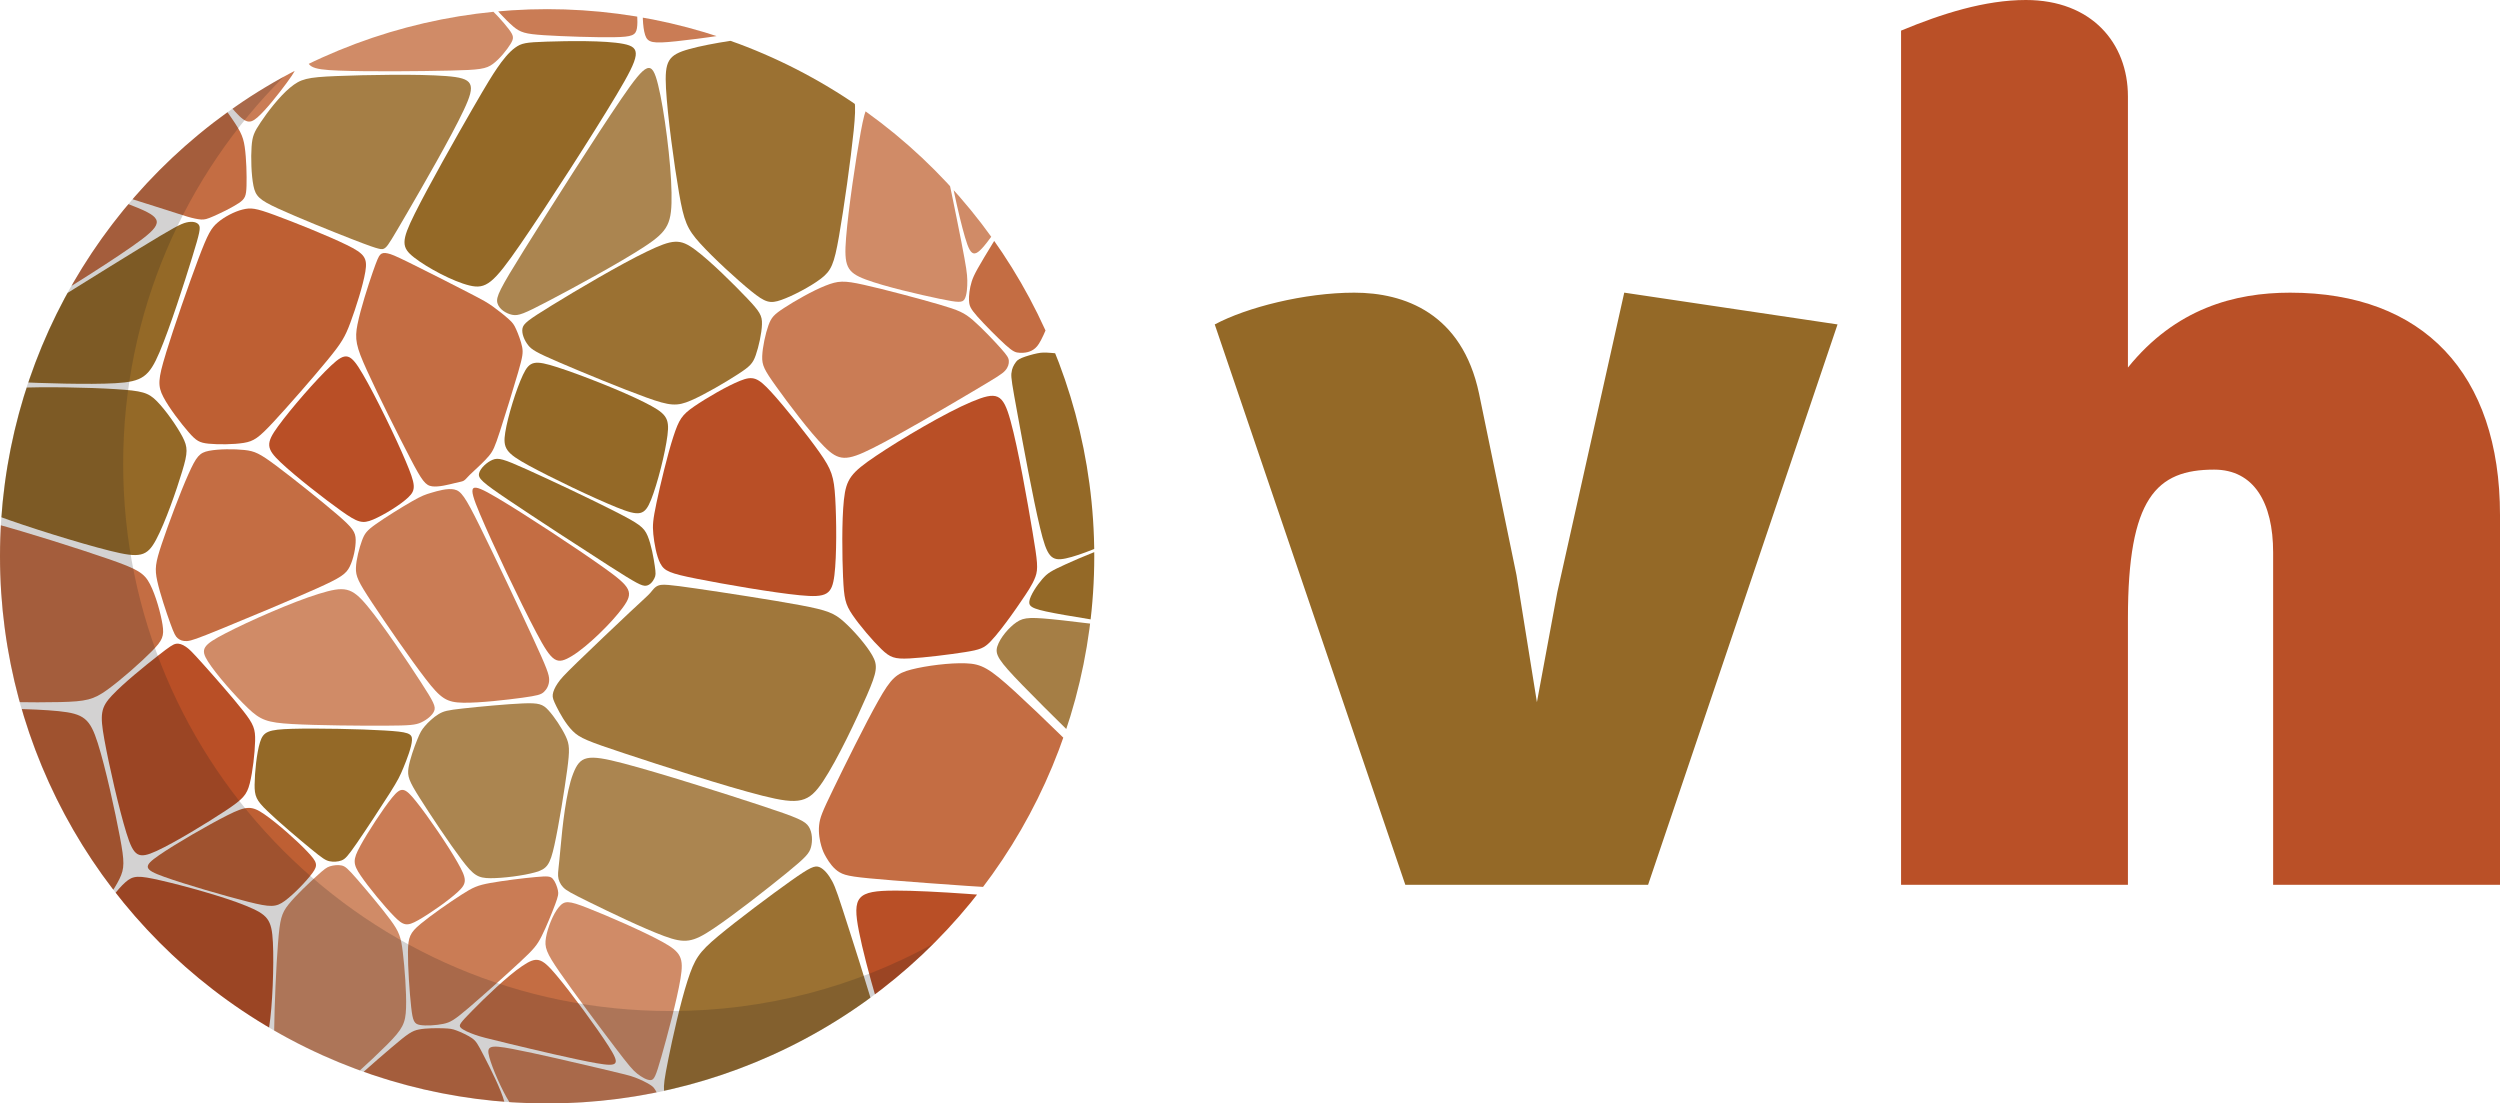 <svg xmlns="http://www.w3.org/2000/svg" xmlns:xlink="http://www.w3.org/1999/xlink" viewBox="0 0 924.68 408.12"><defs><style>      .cls-1 {        fill: #c46d43;      }      .cls-1, .cls-2, .cls-3, .cls-4, .cls-5, .cls-6, .cls-7, .cls-8, .cls-9, .cls-10, .cls-11, .cls-12, .cls-13, .cls-14 {        stroke-width: 0px;      }      .cls-2 {        fill: #9b7132;      }      .cls-3 {        fill: #ab8550;      }      .cls-4 {        fill: #946927;      }      .cls-15 {        isolation: isolate;      }      .cls-5 {        fill: #d08b67;      }      .cls-6 {        fill: #b39161;      }      .cls-7 {        fill: none;      }      .cls-8 {        fill: #ca7c55;      }      .cls-16 {        clip-path: url(#clippath);      }      .cls-9 {        fill: #ba5027;      }      .cls-10 {        fill: #a57e45;      }      .cls-11 {        fill: #231f20;        mix-blend-mode: multiply;        opacity: .2;      }      .cls-12 {        fill: #b94f26;      }      .cls-13 {        fill: #be5f33;      }      .cls-14 {        fill: #a0773b;      }    </style><clipPath id="clippath"><circle class="cls-7" cx="202.37" cy="205.76" r="202.37"></circle></clipPath></defs><g class="cls-15"><g id="Layer_2" data-name="Layer 2"><g id="Layer_7" data-name="Layer 7"><g><path class="cls-4" d="M679.65,120l-70.07,207.27h-89.79l-70.49-207.27c11.75-6.29,33.15-11.75,51.61-11.75s39.86,7.55,46.15,37.34l13.85,67.13,7.55,46.99,7.55-40.7,24.75-110.77,78.88,11.75Z"></path><path class="cls-9" d="M924.68,190.48v136.78h-83.91v-122.93c0-18.46-7.13-30.63-21.82-30.63-21.4,0-31.89,10.49-31.89,54.96v98.6h-83.91V11.33c15.1-6.29,31.05-11.33,46.15-11.33,24.34,0,37.76,15.94,37.76,35.66v100.28c17.62-21.82,39.44-27.69,60-27.69,49.09,0,77.62,29.79,77.62,82.23Z"></path><g><g class="cls-16"><g><path class="cls-2" d="M195.3,127.62c1.37,1.75,3.07,2.76,11.45,6.37,8.39,3.62,23.46,9.83,32.29,13.02,8.81,3.18,11.38,3.34,16.55,1.1,5.17-2.23,12.96-6.85,17.38-9.71,4.42-2.86,5.48-3.95,6.56-7.03,1.09-3.08,2.21-8.14,2.3-11.41.11-3.26-.81-4.72-5.58-9.73-4.76-5.01-13.37-13.57-19.06-17.81-5.67-4.24-8.32-3.99-18.01.66-9.68,4.65-26.03,14.29-34.98,19.81-8.95,5.52-10.63,6.78-10.96,8.63-.34,1.85.7,4.35,2.07,6.1"></path><path class="cls-2" d="M247.91,409.88c1.62,1.44,4.27,1.71,17.84,2.13,13.57.42,38.05,1,51.22,0,13.16-1.01,15.02-3.59,12.13-16.87-2.88-13.28-10.53-37.24-14.81-50.61-4.28-13.37-5.2-16.17-6.5-18.61-1.31-2.44-3.02-4.52-4.72-5.21-1.7-.68-3.39.02-10.53,5.08-7.14,5.06-19.73,14.47-26.9,20.45-7.16,5.98-8.71,8.38-11.34,16.48-2.62,8.1-5.59,21.42-7.1,28.98-1.51,7.56-1.74,9.48-1.6,11.79.15,2.3.7,4.94,2.31,6.38"></path><path class="cls-3" d="M451.72,284.34c-.01,9.23,1.12,11.3,7.35,13.65,6.25,2.34,17.6,4.96,23.97,6,6.37,1.06,7.75.54,9.14-3.22,1.39-3.75,2.8-10.74,3.47-15.67.67-4.93.62-7.81-.51-18.99-1.13-11.18-3.34-30.66-5.01-41.29-1.67-10.61-2.81-12.35-7.35-11.15-4.55,1.19-12.53,5.32-17.06,7.79-4.52,2.47-5.47,3.21-6.84,5.33-1.37,2.13-2.71,5.44-3.47,8.2-.76,2.76-1.05,5.04-1.8,14.38-.74,9.34-1.9,25.73-1.91,34.95"></path><path class="cls-12" d="M311.84,213.61c.34,7.74.81,9.9,3.46,13.81,2.64,3.9,7.47,9.55,10.69,12.67,3.22,3.12,4.85,3.73,10.42,3.45,5.57-.29,15.08-1.47,20.59-2.35,5.51-.88,7.01-1.47,9.35-3.9,2.35-2.42,5.53-6.68,7.46-9.35,1.94-2.66,2.63-3.75,4.16-5.98,1.53-2.24,3.93-5.65,5-8.61,1.07-2.96.81-5.48-1.05-16.57-1.85-11.09-5.3-30.77-8.14-41.1-2.84-10.35-5.03-10.99-14.48-7.04-9.45,3.95-26.08,13.77-35.3,19.99-9.21,6.22-11.03,8.51-11.86,16.24-.83,7.74-.65,21.01-.31,28.75"></path><path class="cls-12" d="M330.94,329.41c-13.92.02-15.79,2.16-13.24,15.09,2.55,12.92,9.51,36.62,14.28,48.79,4.77,12.17,7.34,12.8,17.98,4.4,10.63-8.39,29.33-25.8,39.63-35.59,10.29-9.78,11.86-11.64,13.24-15.09,1.37-3.44,1.44-7.43.09-9.67-1.35-2.23-3.81-2.96-17.97-4.4-14.16-1.45-40.09-3.56-54.01-3.54"></path><path class="cls-8" d="M155.54,341.75c-3.86,3.21-4.6,4.82-4.65,10.38-.05,5.56.6,15.08,1.19,20.33.58,5.27,1.11,6.26,3.27,6.65,2.17.38,5.99.14,8.62-.41,2.63-.55,4.08-1.42,9.25-5.82,5.16-4.41,14.05-12.35,19.11-17.06,5.07-4.71,6.34-6.21,8.02-9.59,1.7-3.37,3.83-8.63,4.98-11.7,1.14-3.06,1.31-3.93,1.01-5.29-.28-1.36-1.02-3.22-1.88-4.19-.87-.98-1.88-1.05-6.26-.66-4.38.38-12.14,1.35-16.86,2.2-4.71.86-6.35,1.57-10.66,4.34-4.31,2.77-11.27,7.59-15.13,10.8"></path><path class="cls-8" d="M189.71,9.69c2.77,2.36,4.55,2.86,11.53,3.33,6.98.45,19.16.85,25.89.74,6.74-.11,8.02-.72,8.46-3.33.42-2.6,0-7.18-.54-10.72-.53-3.55-1.18-6.07-4.69-16.35-3.51-10.29-9.86-28.34-13.55-38.31-3.67-9.97-4.67-11.86-6.09-12.76-1.41-.91-3.24-.81-4.74,0-1.49.8-2.66,2.33-7.24,10.62-4.59,8.28-12.6,23.32-17.01,31.86-4.41,8.55-5.06,10.34-5.25,13.03-.19,2.69.57,5.43,1.26,7.2.7,1.77,1.2,2.81,3.31,5.47,2.12,2.66,5.89,6.86,8.67,9.21"></path><path class="cls-5" d="M110.92,409.07c2.41,2.84,3.92,2.51,9.93-2.41,6.01-4.92,16.52-14.44,22.31-20.25,5.78-5.81,6.85-7.91,7.03-13.61.19-5.69-.52-14.98-1.2-20.58-.67-5.61-1.3-7.51-4.55-11.94-3.24-4.41-9.09-11.33-12.46-15.2-3.37-3.86-4.28-4.66-5.6-4.96-1.32-.3-3.06-.1-4.34.3-1.28.41-2.08,1.02-4.91,3.6-2.81,2.56-7.65,7.08-10.37,10.46-2.71,3.37-3.23,5.56-3.92,14.23-.71,8.67-1.33,23.63-1.43,32.25-.11,8.62.22,10.92,2.01,15.09,1.81,4.18,5.09,10.18,7.5,13.03"></path><path class="cls-5" d="M357.54,40.74c-8.09,1.54-9.14,3.22-7.89,12.5,1.26,9.28,4.81,26.15,7.28,34.52,2.46,8.36,3.8,7.91,10.31-1,6.51-8.91,18.06-27.39,23.66-37.51,5.6-10.12,5.29-11.55-2.43-11.5-7.72.04-22.85,1.45-30.93,3"></path><path class="cls-4" d="M177.2,175.07c-.44,1.86,1.12,3.3,10.81,9.83,9.68,6.53,27.51,18.14,37.43,24.49,9.93,6.35,11.98,7.44,13.51,7.25,1.53-.19,2.56-1.65,3.08-2.73.54-1.08.57-1.76.15-4.62-.41-2.86-1.3-7.89-2.65-11.09-1.35-3.21-3.19-4.49-11.84-8.92-8.65-4.43-24.18-11.76-32.86-15.66-8.68-3.9-10.5-4.42-12.63-3.55-2.13.87-4.57,3.14-5.01,5"></path><path class="cls-6" d="M433.71,407.49c1.23,4.16,2.82,4.92,11.09,5.44,8.26.52,23.2.83,31.66,0,8.45-.82,10.44-2.77,13.87-13.63,3.42-10.85,8.29-30.62,9.94-40.89,1.65-10.26-.06-10.69-11.09-5.44-11.02,5.23-31.79,17.39-43.2,24.55-11.41,7.16-13.35,8.98-13.86,13.63-.52,4.64.37,12.18,1.6,16.33"></path><path class="cls-13" d="M58.83,316.32c-5.98,4.12-5.71,5.26,1.89,7.99,7.6,2.74,22.53,7.07,30.97,9.21,8.44,2.13,10.39,2.09,13.7-.34,3.3-2.44,7.95-7.25,10.14-10.24,2.19-2.98,1.83-4.05-1.89-7.99-3.72-3.95-11.12-10.52-15.82-13.75-4.71-3.24-6.63-3.21-13.7.34-7.07,3.55-19.31,10.65-25.29,14.77"></path><path class="cls-12" d="M244.26,208.43c1.45,2.8,3.51,3.66,13.54,5.65,10.05,2,28.08,5.12,38.05,6.09,9.97.97,11.88-.22,12.78-7.47.89-7.25.77-20.56.3-28.49-.48-7.93-1.29-10.48-5.83-16.91-4.52-6.42-12.75-16.73-17.77-22.22-5.02-5.49-6.82-6.16-11.59-4.24-4.77,1.91-12.5,6.4-16.99,9.49-4.48,3.09-5.6,4.72-7.72,11.25-2.13,6.53-4.82,17.76-6.19,24.29-1.37,6.52-1.51,8.39-1.2,11.71.33,3.31,1.15,8.06,2.6,10.86"></path><path class="cls-8" d="M61.79.13c-1.33,4.78-.76,6.86,4.09,13.88,4.85,7.02,13.96,18.97,19.3,25.25,5.33,6.28,6.87,6.91,10.02,4.18,3.15-2.73,7.92-8.82,10.78-12.7,2.88-3.88,3.85-5.56,6.02-11.35,2.16-5.8,5.51-15.72,7.26-21.36,1.74-5.64,1.88-7.02,1.24-8.58-.63-1.57-2.05-3.32-3.52-4.4-1.48-1.08-3.03-1.46-10.1-2.53-7.06-1.06-19.65-2.72-26.79-3.17-7.13-.44-8.81.3-11.27,4.41-2.46,4.1-5.69,11.59-7.02,16.38"></path><path class="cls-10" d="M560.9,263.11c-1.05,9.15.1,10.53,7.98,9.85,7.88-.66,22.49-3.4,30.51-5.98,8.03-2.59,9.48-5.03,10.17-17.08.69-12.06.61-33.71,0-45.25-.61-11.55-1.77-12.56-7.98-9.87-6.2,2.69-17.53,10.45-23.92,15.66-6.39,5.21-7.84,7.51-10.17,17.08-2.33,9.56-5.55,26.43-6.59,35.58"></path><path class="cls-1" d="M310.56,322.65c2.34,1.39,5.42,1.82,19.81,2.99,14.37,1.16,40.05,3.04,54.52,3.57,14.47.53,17.73-.31,21.84-4.71,4.1-4.4,9.06-12.37,10.99-17.67,1.92-5.31.84-7.93-7.82-17.17-8.67-9.24-24.93-25.1-34.46-33.82-9.54-8.71-12.36-10.28-18.21-10.5-5.85-.23-14.72.89-20.16,2.3-5.45,1.4-7.46,3.1-12.25,11.62-4.8,8.51-12.37,23.85-16.59,32.57-4.22,8.71-4.95,10.55-5.26,13.41-.31,2.86.27,5.85.81,7.67.54,1.81.93,2.7,1.91,4.36.97,1.64,2.53,4.01,4.88,5.4"></path><path class="cls-4" d="M186.88,159.9c-.95,5.93.28,7.67,8.63,12.24,8.35,4.56,23.81,11.97,32.46,15.47,8.65,3.51,10.48,3.1,12.85-2.78,2.35-5.89,5.24-17.27,6.06-23.83.83-6.57-.49-8.13-8.63-12.24-8.15-4.11-23.4-10.13-31.98-12.89-8.57-2.76-10.38-2.42-12.84,2.78-2.47,5.21-5.6,15.32-6.55,21.25"></path><path class="cls-1" d="M54.31,75.36c10.74,3.4,13.04,4.19,15.04,4.78,2.01.59,3.73.96,5.02,1.05,1.29.08,2.16-.13,4.74-1.27,2.59-1.14,6.88-3.23,9.22-4.8,2.35-1.59,2.74-2.65,2.85-6.41.12-3.75-.05-10.17-.67-14.4-.63-4.23-1.71-6.25-6.74-13.32-5.03-7.06-14-19.16-19.53-25.55-5.53-6.4-7.62-7.1-13.23-4.67-5.61,2.44-14.75,8.03-20.16,11.58-5.41,3.55-6.95,4.99-11.38,10.14-4.43,5.15-11.24,13.74-13.98,18.86-2.72,5.11-1.48,6.83,8.72,10.72,10.19,3.88,29.36,9.9,40.1,13.3"></path><path class="cls-2" d="M251.15,71.35c1.81,10.47,2.96,13.34,7.88,18.75,4.92,5.41,13.6,13.36,18.82,17.59,5.21,4.22,6.96,4.72,11.15,3.24,4.19-1.48,10.8-4.94,14.63-7.86,3.83-2.93,4.88-5.32,6.69-15.66,1.81-10.33,4.38-28.61,5.44-39.11,1.06-10.51.62-13.25-2.52-17.77-3.13-4.52-8.95-10.82-12.98-14.21-4.02-3.39-6.15-3.76-14.57-3.1-8.42.66-22.86,2.73-30.72,4.92-7.86,2.19-9.18,4.39-8.64,14.53.56,10.13,3.01,28.2,4.82,38.67"></path><path class="cls-13" d="M-27.03,316.37c3.02,5.2,5.2,6.77,14.26,10.13,9.06,3.36,25,8.5,34.07,11.01,9.06,2.52,11.25,2.41,14.24-.35,2.98-2.77,6.75-8.19,8.65-12.08,1.89-3.89,1.91-6.26.15-15.58-1.76-9.32-5.3-25.62-8.18-34.66-2.88-9.05-5.12-10.85-14.53-11.81-9.41-.96-26-1.08-35.4-.75-9.41.33-11.34,1.14-14.41,5.45-3.07,4.33-6.31,12.23-7.82,17.13-1.52,4.91-1.57,6.81.29,12.16,1.86,5.36,5.69,14.17,8.7,19.36"></path><path class="cls-2" d="M545.22,407.28c1.19,4.1,3.22,4.91,13.29,5.38,10.06.47,28.15.62,38.12,0,9.97-.62,11.81-1.98,12.71-9.02.9-7.04.84-19.74,0-27.05-.85-7.32-2.49-9.26-11.35-12.59-8.86-3.33-24.95-8.05-34.02-10.71-9.07-2.66-11.12-3.25-13.29-3.76-2.17-.5-4.49-.92-5.85-.57-1.36.36-1.74,1.52-1.95,7.21-.22,5.69-.14,16.03,0,22.19.15,6.16.34,8.1.58,12.78.26,4.67.57,12.04,1.76,16.14"></path><path class="cls-14" d="M428.78,188.81c-3.6,6.55-3.31,8.52,1.92,13.01,5.22,4.49,15.39,11.49,21.46,15.21,6.05,3.72,8.03,4.15,13.04,2.38,5-1.77,13.07-5.75,17.64-8.06,4.59-2.32,5.69-2.97,6.86-3.94,1.18-.96,2.44-2.23,2.93-3.74.5-1.52.24-3.3-1.67-11.4-1.89-8.11-5.45-22.58-7.93-30.47-2.47-7.9-3.82-8.97-8.77-9.08-4.94-.1-13.34,1.64-18.37,3.25-5.03,1.61-6.76,2.87-11.37,9.02-4.62,6.16-12.11,17.27-15.73,23.82"></path><path class="cls-4" d="M374.09,138.01c-.16,1.77.24,4.1,2.28,15.24,2.04,11.15,5.71,31.12,8.31,41.94,2.59,10.83,4.12,12.5,9.55,11.35,5.42-1.15,14.77-5.12,20.33-7.87,5.57-2.74,7.35-4.27,12-10.52,4.65-6.25,12.16-17.22,15.65-23.7,3.5-6.48,2.94-8.48-3.74-12.77-6.7-4.3-19.54-10.88-26.9-14.63-7.37-3.74-9.23-4.64-12.38-5.28-3.15-.65-7.58-1.03-10.24-1.23-2.67-.2-3.52-.21-5.31.15-1.8.36-4.3,1.1-5.71,1.69-1.42.58-1.81,1.01-2.38,1.83-.58.82-1.29,2.03-1.44,3.79"></path><path class="cls-2" d="M14.64,398.6c-2.37,11.17-.17,13.16,15.36,13.98,15.54.82,44.43.46,60.14,0,15.71-.47,18.25-1.03,17.77-3.95-.48-2.92-3.98-8.22-6.82-11.86-2.85-3.65-5.02-5.58-15.37-13.97-10.35-8.4-28.79-23.04-39.27-30.07-10.49-7.02-13.03-6.48-17.78,3.96-4.73,10.43-11.67,30.76-14.04,41.92"></path><path class="cls-12" d="M38.14,337.8c-1.28,3.6.15,5.51,10.01,13.56,9.85,8.06,28.12,22.22,38.2,29.25,10.09,7.03,11.96,6.93,13.2-.7,1.23-7.63,1.82-22.8,1.39-31.35-.43-8.55-1.89-10.23-10.01-13.56-8.11-3.33-23-7.42-31.4-9.34-8.4-1.92-10.27-1.91-13.2.7-2.92,2.6-6.91,7.85-8.19,11.45"></path><path class="cls-13" d="M491.81-67.26c-3.33,1.68-2.52,5.26,5.74,24.65,8.24,19.38,23.94,54.56,32.96,73.96,9.02,19.4,11.36,23.04,15.51,24.13,4.14,1.08,10.08-.39,13.55-1.59,3.45-1.19,4.42-2.12,6.39-6.46,1.96-4.34,4.94-12.1,5.63-17.82.7-5.73-.97-9.35-10.26-24.14-9.29-14.78-26.48-40.45-36.39-54.56-9.89-14.12-12.41-16.75-17.38-18.18-4.98-1.44-12.43-1.68-15.75,0"></path><path class="cls-14" d="M211.84,270.39c2.59,2.6,5.57,3.77,19.04,8.24,13.48,4.47,37.44,12.23,51.13,15.69,13.71,3.45,17.15,2.61,22.45-5.39,5.3-7.99,12.46-23.14,16.22-31.83,3.76-8.7,4.1-10.93,1.92-14.74-2.16-3.79-6.85-9.16-10.42-12.36-3.58-3.21-6.03-4.26-16.28-6.18-10.25-1.91-28.29-4.68-38.43-6.15-10.14-1.47-12.38-1.63-13.84-1.14-1.45.49-2.12,1.64-3.1,2.76-.99,1.12-2.3,2.21-7.55,7.13-5.24,4.91-14.4,13.64-19.53,18.61-5.11,4.98-6.05,6.06-7.13,7.63-1.08,1.56-1.74,3.1-1.87,4.23-.13,1.13.16,1.97,1.37,4.43,1.22,2.46,3.41,6.46,6,9.05"></path><path class="cls-12" d="M492.25,399.05c-2.42,10.95-2.38,13.07-.04,13.96,2.35.88,6.98.55,10.08,0,3.1-.56,4.66-1.35,10.39-5.52,5.72-4.18,15.6-11.75,21.08-16.55,5.46-4.8,6.52-6.83,7.02-13,.5-6.18.44-16.49,0-22.46-.44-5.97-1.27-7.62-5.76-10.43-4.49-2.81-12.65-6.79-17.28-8.83-4.63-2.04-5.6-2.04-6.99-.95-1.39,1.09-2.72,3.53-3.71,5.98-.99,2.46-1.77,4.85-4.62,15.95-2.87,11.1-7.76,30.9-10.19,41.85"></path><path class="cls-10" d="M93.73,68.65c.78,3.92,2.16,5.28,9.22,8.52,7.07,3.25,19.82,8.39,27,11.19,7.17,2.8,8.78,3.27,9.95,3.57,1.16.3,1.89.42,2.84-.49.95-.9,2.12-2.83,7.91-12.79,5.78-9.96,16.18-27.95,20.86-37.89,4.69-9.94,3.65-11.84-6.55-12.63-10.2-.79-29.55-.45-40.52,0-10.96.45-13.2,1.04-17.13,4.27-3.93,3.23-8.43,9.12-10.87,12.8-2.44,3.66-3.11,5.09-3.39,9.06-.29,3.96-.11,10.46.68,14.39"></path><path class="cls-6" d="M561.65,337.37c-5.2,8.64-4.69,10.67,3.64,14.24,8.34,3.57,24.47,8.71,33.33,10.49,8.85,1.79,10.44.23,11.1-10.89.65-11.12.4-31.8,0-43.17-.4-11.35-.92-13.03-3.65-14.24-2.72-1.2-7.66-.69-10.93.45-3.27,1.13-4.85,2.57-11.1,10.88-6.26,8.32-17.18,23.58-22.39,32.24"></path><path class="cls-8" d="M188.36,407.54c2.73,4.37,4.69,5.17,13.52,5.5,8.85.34,24.57.21,33.23,0,8.65-.2,10.23-.5,10.27-2.2.05-1.7-1.44-4.8-2.39-6.6-.94-1.79-1.34-2.29-2.6-3.06-1.26-.78-3.38-1.84-5.4-2.61-2.03-.77-3.96-1.23-12.74-3.31-8.77-2.07-24.37-5.72-32.78-7.31-8.42-1.58-9.63-1.12-8.48,3.08,1.14,4.21,4.63,12.15,7.36,16.52"></path><path class="cls-2" d="M493.96,190.88c2.71,7.98,4.63,9.97,12.49,12.67,7.86,2.7,21.64,6.13,29.68,8.05,8.05,1.92,10.36,2.35,14.3,2.41,3.94.07,9.5-.23,13.21-.81,3.72-.58,5.6-1.45,12.11-5.31,6.51-3.86,17.65-10.69,23.1-15.12,5.45-4.43,5.21-6.45-1.79-13.04-7-6.59-20.76-17.73-28.47-24-7.71-6.28-9.36-7.7-10.42-8.64-1.07-.93-1.55-1.39-2.79-1.89-1.26-.5-3.27-1.06-12.23-3.33-8.96-2.26-24.88-6.23-33.93-8.07-9.03-1.84-10.94-1.46-14.17,1.27-3.23,2.73-6.87,8.09-8.63,11.87-1.77,3.78-1.91,5.92-.28,13.95,1.64,8.03,5.1,22,7.81,29.97"></path><path class="cls-2" d="M557.32,137.33c-2.48,13.85-1.67,14.17,5.93,2.55,7.59-11.61,22-35.15,29.45-48.17,7.45-13.01,7.71-15.09,3.89-18.61-3.82-3.52-12.63-7.07-17.78-7.66-5.14-.58-6.37,1.43-9.81,16.06-3.45,14.63-9.2,41.99-11.67,55.83"></path><path class="cls-13" d="M536.08,343.44c4.81,2.28,6.1,2.7,7.98,3.21,1.86.51,4.29,1.12,6.23.61,1.94-.51,3.41-2.13,9.51-10.5,6.12-8.38,16.88-23.5,22.32-32.13,5.43-8.63,5.53-10.75,1.19-14.43-4.35-3.67-13.13-8.89-18.77-11.15-5.62-2.28-8.07-1.58-16.5,5.05-8.43,6.64-22.85,19.21-30.76,26.35-7.91,7.14-9.07,8.65-9.16,11.21-.08,2.56,1.78,5.45,3.28,7.29,1.5,1.84,2.42,2.83,6.99,5.44,4.57,2.61,12.88,6.76,17.7,9.04"></path><path class="cls-1" d="M514.86,407.91c-4.77,4.11-4.69,4.79.55,5.13,5.24.34,15.65.34,21.29,0,5.63-.34,6.32-1.04,6.53-5.13.21-4.09-.69-11.63-1.67-15.4-.98-3.77-1.86-3.77-7.09,0-5.23,3.77-14.84,11.29-19.61,15.4"></path><path class="cls-1" d="M317.61,26.77c3.69,3.32,5.06,4.33,9,5.59,3.94,1.26,10.43,2.76,14.92,3.53,4.5.79,6.99.85,15.59.16,8.6-.7,23.29-2.17,31.84-3.09,8.56-.92,10.96-1.29,15.04-2.37,4.07-1.07,9.83-2.83,13.25-4.01,3.43-1.18,4.53-1.77,6.24-2.52,1.72-.75,4.06-1.66,5.48-3.52,1.41-1.85,1.91-4.63,4.24-18.01,2.33-13.37,6.51-37.32,7.23-50.53.73-13.2-2.01-15.66-17.22-16.84-15.21-1.19-42.9-1.11-58.9,0-16,1.11-19.83,3.3-28.26,14.79-8.43,11.5-19.89,32.43-25.9,44.39-6.02,11.96-7.02,14.92-4.6,19.21,2.41,4.28,8.38,9.9,12.07,13.22"></path><path class="cls-5" d="M4.93-24.61c-9.6-5.42-10.44-4.91-6.28,3.6C2.8-12.49,11.92,4.04,17.31,12.82c5.4,8.79,6.92,9.51,12.51,7.67,5.58-1.84,14.73-7.26,18.85-10.82,4.12-3.56,3.33-4.97-6.23-11.28C32.89-7.92,14.53-19.2,4.93-24.61"></path><path class="cls-4" d="M380.73,222.45c-.3,2.27,1.64,3.02,13.1,5.04,11.47,2,32.46,5.25,44.12,6.84,11.66,1.59,14,1.51,15.81-.33,1.81-1.84,3.1-5.45,3.31-7.83.21-2.38-.66-3.51-6.13-7.74-5.48-4.22-15.56-11.53-21.69-15.36-6.13-3.85-8.16-4.08-14.21-2.43-6.05,1.64-15.59,5.65-20.94,8.1-5.35,2.44-6.64,3.21-8.59,5.45-1.94,2.25-4.49,6-4.8,8.26"></path><path class="cls-14" d="M406.09,346.86c.38,2.9,1.27,4.4,4.97,9.88,3.7,5.48,10.23,14.94,15.02,19.54,4.77,4.6,7.8,4.35,19.52-1.73,11.71-6.09,32.11-18.02,43.55-24.75,11.43-6.73,13.91-8.26,15.7-10.16,1.79-1.91,2.91-4.21,3.55-5.73.63-1.54.78-2.32.11-4.3-.66-1.99-2.14-5.17-3.21-7.14-1.06-1.97-1.7-2.74-3.71-4.6-2.01-1.87-5.39-4.83-7.95-6.65-2.56-1.82-4.3-2.5-10.87-4.28-6.57-1.77-17.95-4.66-24.68-6.19-6.74-1.52-8.84-1.68-13.08-1.35-4.25.34-10.65,1.18-14.57,2.15-3.92.96-5.26,2.05-8.73,6.93-3.47,4.87-8.71,13.55-11.59,18.66-2.89,5.11-3.52,6.66-3.89,9.59-.4,2.93-.49,7.22-.11,10.12"></path><path class="cls-1" d="M183.75,184.06c-10.13-5.98-10.96-5.16-6.27,5.97,4.69,11.15,14.89,32.61,20.88,43.92,5.98,11.31,7.58,12.06,13.23,8.65,5.64-3.41,14.77-12.35,18.81-17.93,4.06-5.57,3.18-7.41-6.96-14.63-10.13-7.24-29.56-20-39.69-25.98"></path><path class="cls-1" d="M62.98,230.53c1.44,3.97,1.95,4.87,2.77,5.55.81.68,1.91,1.14,3.46,1.03,1.56-.13,3.56-.8,12.82-4.59,9.26-3.78,25.78-10.68,34.97-14.79,9.18-4.11,11.02-5.44,12.38-8.21,1.36-2.78,2.23-7.01,2.18-9.86-.05-2.86-1.02-4.34-6.77-9.29-5.76-4.95-16.3-13.39-22.5-18.02-6.2-4.64-8.05-5.5-11.86-5.91-3.82-.42-9.6-.38-13.11.3-3.51.68-4.67,2.03-7.64,8.67-2.98,6.65-7.48,18.66-9.84,25.74-2.36,7.08-2.67,9.2-1.67,13.78,1.01,4.59,3.38,11.64,4.82,15.61"></path><path class="cls-3" d="M208.33,328.2c1.13,1.19,2.7,2.05,9.8,5.55,7.12,3.5,19.78,9.62,27.51,12.47,7.73,2.84,10.55,2.41,18.25-2.76,7.71-5.16,20.32-15.06,27.26-20.73,6.94-5.67,8.22-7.13,8.82-9.41.6-2.28.52-5.39-.8-7.51-1.33-2.14-3.92-3.31-17.35-7.75-13.42-4.43-37.67-12.15-51.24-15.71-13.55-3.56-16-2.82-18.61,3.86-2.62,6.69-3.98,19.87-4.64,27.3-.66,7.44-1.01,8.99-.91,10.5.09,1.51.77,3.01,1.9,4.2"></path><path class="cls-4" d="M94.17,290.11c-.04,4.36.58,5.88,4.71,9.85,4.13,3.99,11.77,10.45,16.13,14.03,4.36,3.58,5.45,4.26,6.86,4.56,1.42.3,3.15.21,4.48-.31,1.33-.52,2.24-1.48,5.56-6.28,3.31-4.8,9.01-13.47,12.21-18.52,3.2-5.06,3.88-6.53,5.12-9.55,1.24-3.01,3.02-7.58,3.14-10.13.13-2.57-1.49-3.05-10.27-3.58-8.79-.54-24.97-.86-33.97-.61-9,.25-10.75,1.02-11.98,4.99-1.23,3.98-1.94,11.19-1.98,15.56"></path><path class="cls-10" d="M572.31,274.11c-7.06,1.71-7.57,2.45-3.69,5.2,3.88,2.74,12.17,7.5,16.98,10.1,4.82,2.61,6.16,3.06,9.36,3.21,3.2.15,8.27,0,11.07-.45,2.81-.45,3.24-1.2,3.7-5.2.45-4,.61-11.29,0-15.17-.6-3.87-1.92-4.32-9.36-3.21-7.43,1.12-21,3.8-28.06,5.51"></path><path class="cls-8" d="M133.25,312.91c-2.79,5.08-2.76,6.64.16,10.95,2.92,4.31,8.74,11.35,12.29,14.98,3.55,3.64,4.82,3.86,8.99,1.51,4.16-2.34,11.19-7.25,14.68-10.48,3.5-3.24,3.35-4.74-.17-10.95-3.52-6.22-10.84-16.93-15.2-22.37-4.34-5.45-5.58-5.68-8.99-1.51-3.39,4.18-8.99,12.78-11.77,17.86"></path><path class="cls-5" d="M113.84,19.22c-.89,5.45.77,6.48,11.39,6.89,10.63.43,30.21.26,41.19,0,10.99-.25,13.37-.59,15.91-2.47,2.53-1.88,5.22-5.27,6.52-7.39,1.3-2.13,1.22-2.99-.69-5.5-1.9-2.51-5.64-6.68-8.55-9.09-2.91-2.4-4.95-2.97-13.57-4.43-8.6-1.46-23.66-3.58-32.13-4.21-8.47-.63-10.37.16-13.05,5.49-2.69,5.34-6.14,15.23-7.03,20.69"></path><path class="cls-1" d="M-62.23,394.91c-6.39,13.56-5.49,15.99,6.26,17.13,11.75,1.16,34.36,1.04,47.1,0,12.74-1.03,15.64-2.98,20.27-13.64,4.63-10.65,10.98-30.01,13.71-40.91,2.73-10.9,1.69-13.02-6.27-17.13-7.95-4.11-23.31-9.08-32.48-10.5-9.16-1.41-12.01.42-20.26,13.64-8.25,13.21-21.92,37.86-28.32,51.41"></path><path class="cls-1" d="M350.21,400.73c-9.46,9.61-8.66,11.34,5.64,12.08,14.29.74,42.06.51,57.28,0,15.21-.51,17.86-1.28,18.56-5.44.7-4.16-.57-11.7-1.6-16.33-1.03-4.63-1.83-6.25-5.64-12.08-3.8-5.84-10.59-15.5-15.31-19.92-4.71-4.42-7.37-3.67-18.56,5.44-11.18,9.11-30.91,26.63-40.37,36.25"></path><path class="cls-4" d="M153.43,78.98c-5.08,10.2-5.03,12.54-.24,16.27,4.79,3.74,14.32,8.87,20.45,10.34,6.12,1.48,8.82-.71,18.72-15.06,9.89-14.35,26.98-40.86,35.73-55.53,8.75-14.66,9.17-17.48,2.46-18.78-6.72-1.3-20.56-1.08-28.36-.82-7.79.25-9.3.55-11.66,2.24-2.37,1.69-4.78,4.8-6.64,7.53-1.86,2.74-3.37,5.11-9.28,15.34-5.89,10.22-16.1,28.28-21.18,38.47"></path><path class="cls-2" d="M464.13,55.85c5.52,6.77,7.19,8.71,10.4,11.73,3.21,3.02,7.96,7.13,11.32,8.98,3.37,1.84,5.35,1.43,13.18-1.68,7.82-3.1,21.51-8.89,28.22-14.01,6.71-5.11,6.45-9.55-1.48-29.06-7.93-19.51-23.52-54.09-32.62-73.19-9.1-19.1-11.7-22.72-17.32-24.4-5.63-1.67-14.29-1.39-19.34,0-5.05,1.39-6.31,3.93-8.93,17.32-2.6,13.39-6.07,37.77-7.44,52-1.38,14.21-.81,18.25,4.14,26.07,4.95,7.82,14.34,19.44,19.86,26.23"></path><path class="cls-1" d="M358.43,111.23c.07,1.86.48,2.9,3.1,5.87,2.64,2.97,7.49,7.87,10.36,10.46,2.87,2.58,3.76,2.86,5.33,2.93,1.57.06,3.82-.08,5.65-1.68,1.84-1.6,3.27-4.65,9.33-20.19,6.05-15.53,16.76-43.53,22.32-58.88,5.56-15.35,5.99-18.05,3.23-18.35-2.77-.31-8.73,1.77-12.63,3.82-3.91,2.05-5.66,4.08-12.44,14.32-6.77,10.24-18.28,28.7-24.69,39.14-6.39,10.44-7.74,12.86-8.57,15.42-.81,2.57-1.08,5.27-1.01,7.14"></path><path class="cls-1" d="M394.56,108.25c-5.6,15.49-6.17,18.43-4.37,20.03,1.81,1.61,6,1.87,9.24,1.11,3.25-.76,5.56-2.53,15.96-12.28,10.41-9.73,28.9-27.45,38.65-37.93,9.74-10.48,10.72-13.72,6.34-21.29-4.38-7.57-14.15-19.47-19.65-25.94-5.51-6.48-6.59-7.34-8.51-7.39-1.92-.05-4.1,1.42-5.88,3.78-1.77,2.35-3.29,5.41-9.41,20.92-6.11,15.51-16.77,43.5-22.37,58.99"></path><path class="cls-5" d="M312.94,87.94c-.84,10.48.23,12.79,7.25,15.43,7.03,2.64,20.02,5.62,27.22,7.12,7.2,1.5,8.59,1.52,9.39.09.8-1.43,1.02-4.32.98-6.85-.05-2.53-.34-4.7-2.19-14.23-1.86-9.54-5.28-26.45-7.56-35.85-2.3-9.41-3.43-11.03-7.59-13.15-4.15-2.12-11.18-3.74-15.18-3.6-4,.14-5.01,1.77-6.88,11.86-1.87,10.09-4.6,28.71-5.44,39.18"></path><path class="cls-3" d="M-30.82-1.89c-4.33,5.93-4.56,8.52-1.38,17.7,3.18,9.18,9.78,24.93,13.61,33.62,3.83,8.7,4.89,10.3,6.98,10.57,2.09.27,5.21-.8,7.32-1.88,2.11-1.09,3.2-2.17,7.23-7.1,4.03-4.94,10.99-13.73,14.38-19.4,3.38-5.67,3.05-8.11-1.06-17.07C12.15,5.59,3.79-9.47-1.29-17.25c-5.08-7.79-6.76-8.41-11.77-4.11-5.03,4.3-13.43,13.55-17.76,19.48"></path><path class="cls-1" d="M-33.83,88.28c-3.51,5.38-3.37,7.34.19,13.39,3.56,6.04,10.55,16.17,15.53,21.04,4.99,4.87,7.98,4.49,20.66-2.66,12.69-7.13,35.07-21.02,46.45-29,11.37-7.98,11.75-10.06,2.31-14.03-9.44-3.98-28.69-9.86-39.48-13.09-10.77-3.23-12.75-3.74-15.67-3.71-2.92.02-5.66.92-7.53,1.95-1.88,1.03-3.21,2.09-7.5,7.01-4.29,4.94-11.45,13.73-14.96,19.11"></path><path class="cls-13" d="M61.34,130.79c-2.91,9.47-3.06,11.96-.91,16.06,2.14,4.1,6.55,9.81,9.35,13.01,2.8,3.21,3.97,3.9,7.43,4.25,3.46.34,9.21.31,12.95-.3,3.74-.62,5.49-1.83,10.98-7.73,5.49-5.9,14.72-16.49,19.97-22.88,5.25-6.39,6.52-8.58,8.5-13.9,1.99-5.33,4.69-13.8,5.52-18.83.83-5.03-.22-6.62-7-9.93-6.78-3.31-19.3-8.34-26.49-10.98-7.19-2.64-8.84-2.81-11.91-2.06-3.06.75-6.83,2.75-9.22,4.81-2.4,2.06-3.62,4.1-7.1,13.32-3.49,9.23-9.18,25.69-12.09,35.16"></path><path class="cls-8" d="M281.92,131.75c-.12,3.35.74,5.03,5.16,11.2,4.41,6.17,12.38,16.83,17.77,22.22,5.38,5.39,8.15,5.51,18.03.55,9.87-4.95,26.86-14.97,36.32-20.57,9.48-5.61,11.44-6.81,12.57-8.06,1.13-1.25,1.44-2.55,1.37-3.61-.07-1.05-.49-1.87-2.97-4.65-2.48-2.78-7-7.54-10.25-10.36-3.26-2.82-5.26-3.72-12.65-5.88-7.38-2.15-20.16-5.55-27.68-7.23-7.51-1.68-9.56-1.56-14.3.31-4.74,1.87-11.46,5.72-15.23,8.2-3.77,2.46-4.77,3.49-5.85,6.51-1.08,3.02-2.17,8.02-2.29,11.37"></path><path class="cls-1" d="M-28.44,249.88c3.2,6.86,5.49,8.24,14.93,9.04,9.45.79,26.07.99,35.72.76,9.66-.23,12.35-.88,17.42-4.51,5.06-3.63,12.51-10.23,16.53-14.3,4.01-4.07,4.6-5.62,3.96-9.78-.65-4.16-2.52-10.94-4.65-15.04-2.12-4.1-4.5-5.54-15.51-9.35-11.01-3.81-30.64-10.01-41.9-13.03-11.26-3.01-13.83-2.74-18.9.75-5.07,3.47-11.52,10.61-14.8,15.25-3.29,4.64-3.71,6.69-1.91,13.86,1.8,7.17,5.9,19.49,9.1,26.35"></path><path class="cls-8" d="M238.6,12.91c.96,2.93,2.74,3.27,11.54,2.35,8.8-.92,24.62-3.09,34-5.44,9.37-2.36,12.3-4.88,20.08-16.8,7.77-11.92,20.38-33.21,26.23-44.96,5.85-11.74,4.92-13.93-6.46-14.98-11.38-1.05-33.22-.96-45.63,0-12.43.96-15.09,2.82-20.29,12.63-5.21,9.81-11.7,27.68-15.21,37.9-3.53,10.22-4.43,12.76-4.87,16.8-.44,4.05-.34,9.57.62,12.51"></path><path class="cls-1" d="M175.66,382.72c2.08.74,3.87,1.2,12.58,3.3,8.71,2.09,24.33,5.83,32.46,7.24,8.13,1.41,8.75.5,4.37-6.36-4.38-6.85-13.76-19.65-19.35-26.29-5.59-6.64-7.24-6.87-12.59-3.29-5.34,3.58-13.86,11.78-18.38,16.41-4.53,4.62-5.21,5.45-4.37,6.35.83.9,3.2,1.9,5.28,2.64"></path><path class="cls-2" d="M-3.35-39.65c.06,5.93,1.71,8.09,11.31,14.55C17.56-18.64,35.12-7.9,45.01-2.38c9.89,5.52,12.11,5.81,14.74,2,2.64-3.81,5.69-11.72,7.19-16.74,1.49-5.03,1.44-7.19-.47-14.56-1.92-7.37-5.67-19.95-8.59-26.92-2.92-6.96-4.98-8.11-13.71-8.96-8.73-.86-24.03-.68-32.53,0-8.5.67-10.24,1.66-11.88,6.97-1.63,5.31-3.16,15-3.1,20.93"></path><path class="cls-12" d="M102.89,157.61c-4.64,6.37-4.49,8.29.94,13.43,5.43,5.13,16.15,13.49,22.35,17.9,6.21,4.42,7.89,4.87,11.8,3.24,3.89-1.64,10.02-5.37,13.01-8.2,2.99-2.83,2.74-4.71-.94-13.43-3.67-8.72-11.18-24.15-15.82-32.09-4.63-7.94-6.27-8.42-11.78-3.23-5.51,5.17-14.92,16-19.55,22.38"></path><path class="cls-3" d="M151.09,284c-.49,3.14.18,4.85,4.1,11.07,3.92,6.24,11.1,16.98,15.52,22.85,4.42,5.87,6.07,6.88,10.69,6.9,4.62.02,12.2-.94,16.55-2.17,4.35-1.23,5.48-2.72,7.1-10.01,1.62-7.28,3.72-20.36,4.73-27.85,1-7.5.9-9.42-.55-12.48-1.44-3.06-4.22-7.24-6.35-9.57-2.12-2.33-3.58-2.81-9.49-2.57-5.91.25-16.24,1.22-22.13,1.87-5.89.65-7.14.97-9.07,2.12-1.93,1.15-3.93,3.09-5.1,4.48-1.17,1.39-1.68,2.25-2.77,4.96-1.1,2.7-2.74,7.26-3.23,10.4"></path><path class="cls-5" d="M227.28,387.14c5.46,7.18,6.74,8.64,8.39,9.96,1.65,1.31,3.67,2.47,4.98,2.4,1.3-.06,1.9-1.36,4.01-8.77,2.11-7.4,5.74-20.92,7.03-28.71,1.3-7.78.26-9.84-6.8-13.71-7.05-3.87-20.12-9.55-27.43-12.42-7.31-2.88-8.65-2.83-10.74-.39-2.1,2.44-4.17,7.66-4.78,11.27-.62,3.61.03,5.52,5.14,12.91,5.11,7.38,14.74,20.27,20.21,27.46"></path><path class="cls-6" d="M491.2,208.48c-.51,1.77-.39,3.87.69,14.85,1.09,10.98,3.16,30.84,4.96,40.86,1.8,10.03,3.35,10.24,10.84,1.46,7.48-8.78,20.89-26.56,27.56-36.5,6.65-9.95,6.3-11.77-.7-14.85-6.99-3.08-21.51-6.37-29.63-8.04-8.11-1.66-9.57-1.97-10.83-1.45-1.27.51-2.37,1.91-2.88,3.67"></path><path class="cls-4" d="M-13.07,177.84c-.41,7.03,1.35,8.92,12.1,12.95,10.75,4.01,30.47,10.15,41.62,12.93,11.14,2.78,13.71,2.19,17.09-4.11,3.37-6.31,7.56-18.31,9.65-25.29,2.11-6.96,2.14-8.88.09-12.79-2.05-3.91-6.18-9.8-9.41-13.09-3.23-3.3-5.53-3.88-15.32-4.51-9.79-.63-26.95-.96-36.54-.44-9.59.51-11.63,1.78-13.95,8.48-2.33,6.71-4.92,18.86-5.33,25.89"></path><path class="cls-1" d="M535.3-66.99c-13.81,1.2-14.75,3.73-6.62,17.64,8.15,13.9,25.36,39.22,35.27,52.9,9.93,13.68,12.56,15.73,18.37,14.33,5.82-1.38,14.85-6.21,19.82-9.88,4.98-3.67,5.77-6.14,6.6-17.64.84-11.48,1.19-31.83,0-43.01-1.19-11.18-3.75-13.25-18.36-14.34-14.61-1.09-41.3-1.2-55.1,0"></path><path class="cls-3" d="M194.06,92.1c-9.27,14.89-10.68,17.73-10.09,19.97.59,2.25,3.2,3.91,5.48,4.37,2.27.46,4.22-.29,13.57-5.2,9.37-4.91,26.14-14,35.26-19.96,9.12-5.97,10.27-8.71,10.1-19.98-.17-11.27-2.67-30.67-4.98-39.96-2.31-9.29-4.15-8.59-13.58,5.2-9.43,13.8-26.49,40.69-35.76,55.57"></path><path class="cls-10" d="M368.9,239.03c-.97,3.04.36,5.21,9.3,14.41,8.93,9.2,25.47,25.44,35,34.35,9.52,8.9,12.02,10.46,16.43,10.74,4.42.27,10.75-.72,14.31-2.11,3.56-1.39,4.36-3.15,5.4-12.14,1.03-8.98,2.3-25.17,1.87-34.3-.43-9.13-2.63-10.94-14.07-13.7-11.44-2.77-32.35-5.57-44.08-6.83-11.72-1.27-14.19-1.26-17.06.68-2.86,1.93-6.13,5.84-7.09,8.88"></path><path class="cls-5" d="M597.75,71.83c4.98,2.04,6.12,2.4,7.38,3.02,1.28.63,2.67,1.55,3.44,1,.78-.55.95-2.56,1.15-13.48.2-10.93.42-30.76,0-41.45-.42-10.69-1.46-12.23-6.79-10.44-5.31,1.79-14.91,6.92-20.36,10.15-5.45,3.22-6.78,4.55-8.71,9.47-1.93,4.93-4.46,13.44-5.78,18.3-1.33,4.86-1.37,5.91-.61,7.41.76,1.5,2.49,2.93,3.95,3.94,1.45,1.02,2.6,1.74,7.57,4.01,4.96,2.26,13.77,6.02,18.74,8.07"></path><path class="cls-4" d="M-7.67,139.25c1.83,1.31,3.77,1.6,13.42,2.04,9.65.44,27.01,1.02,36.95.45,9.93-.58,12.43-2.34,16.33-11.52,3.9-9.2,9.22-25.84,12.05-35.02,2.83-9.19,3.17-10.93,2.5-11.99-.69-1.06-2.4-1.44-4.57-.94-2.16.5-4.8,1.91-17.43,9.62-12.63,7.72-35.32,21.85-47.76,29.83-12.43,7.97-14.59,9.77-14.81,11.83-.22,2.07,1.49,4.38,3.32,5.7"></path><path class="cls-2" d="M418.09,118.28c-9.39,10.12-9.95,12.71-3.85,17.19,6.09,4.47,18.87,10.83,26.36,14.33,7.49,3.5,9.7,4.15,14.96,3.69,5.27-.47,13.61-2.05,18.52-3.28,4.92-1.22,6.41-2.07,9.21-5.26,2.79-3.18,6.89-8.71,9.08-12.49,2.18-3.79,2.44-5.84,1.51-13.05-.92-7.22-3.01-19.59-4.52-26.66-1.51-7.06-2.41-8.6-5.35-11.93-2.94-3.32-7.85-7.7-11.52-9.12-3.68-1.43-6.14-.1-16.48,9.36-10.34,9.47-28.54,27.11-37.93,37.22"></path><path class="cls-13" d="M571.28,130.13c-7.05,13.06-7.03,16.24,0,23.75,7.03,7.51,21.08,19.35,28.75,24.23,7.66,4.87,8.69,2.51,9.58-15.67.88-18.19.77-53.15,0-71.25-.77-18.1-1.98-19.1-9.58-8.08-7.62,11.02-21.7,33.96-28.75,47.02"></path><path class="cls-12" d="M494.35,301.6c-.59,4.07-.38,5.24,1.34,7.4,1.72,2.15,4.95,5.28,7.55,6.32,2.6,1.02,4.56-.06,12.71-6.64,8.15-6.57,22.47-18.62,30.59-26.19,8.1-7.57,9.98-10.66,12.32-20.21,2.33-9.56,5.13-25.58,6.38-34.44,1.24-8.86.94-10.54-2.06-11.22-2.99-.68-8.67-.35-12.56.76-3.88,1.12-5.91,3.06-13.66,12.82-7.75,9.76-21.01,27.44-28.44,37.68-7.43,10.23-9.1,12.99-10.65,17.85-1.55,4.86-2.93,11.81-3.52,15.88"></path><path class="cls-5" d="M91.65,261.88c4.71,4.47,7.12,5.39,16.42,5.92,9.3.52,25.48.66,34.57.61,9.09-.04,11.09-.26,13.13-1.2,2.05-.94,4.14-2.59,4.81-4.22.67-1.63-.09-3.23-4.97-10.76-4.88-7.54-13.87-21.01-19.72-28.07-5.85-7.06-8.42-7.46-18.02-4.5-9.6,2.94-25.82,10.1-34.36,14.53-8.55,4.42-9.54,5.87-6.55,10.55,2.99,4.68,9.99,12.67,14.7,17.13"></path><path class="cls-8" d="M131.65,210.02c-.1,3.13.84,5.13,5.89,12.78,5.05,7.65,14.22,20.96,19.88,28.3,5.65,7.34,7.8,8.71,13.92,8.82,6.1.1,16.21-1.08,21.86-1.85,5.65-.78,6.88-1.15,7.94-2.11,1.06-.96,1.96-2.52,1.98-4.48.02-1.96-.85-4.34-5.93-15.36-5.09-11.03-14.39-30.73-19.79-41.61-5.39-10.89-6.88-12.95-9.39-13.47-2.51-.53-6.03.5-8.41,1.2-2.36.7-3.51,1.07-7.23,3.2-3.73,2.13-9.88,5.95-13.31,8.39-3.44,2.43-4.21,3.49-5.19,6.15-.97,2.66-2.12,6.91-2.22,10.04"></path><path class="cls-5" d="M496.89,118.71c1.96,6.87,3.85,8.5,12.64,11.35,8.8,2.85,24.52,6.9,33.5,7.97,8.98,1.06,11.2-.87,14.45-13.04,3.24-12.17,7.52-34.58,9.84-47.06,2.33-12.5,2.71-15.05,2.09-16.88-.62-1.82-2.26-2.9-3.56-3.54-1.3-.64-2.28-.85-5.91-.63-3.63.22-9.9.87-14.17,1.65-4.27.79-6.45,1.72-14.73,5.52-8.28,3.8-22.38,10.49-30.03,14.9-7.65,4.41-8.93,6.54-8.53,13.67.38,7.12,2.45,19.22,4.43,26.08"></path><path class="cls-1" d="M132.25,119.82c-1.13,5.64-.58,8.29,3.47,17.19,4.05,8.9,11.6,24.05,16,32.46,4.39,8.41,5.64,10.08,8.12,10.41,2.48.34,6.2-.67,8.34-1.19,2.15-.52,2.74-.56,3.28-.86.55-.3,1.03-.86,1.49-1.36.45-.5.87-.92,2.34-2.29,1.47-1.36,3.98-3.66,5.53-5.53,1.57-1.87,2.2-3.3,4.09-9.1,1.88-5.8,5.03-15.96,6.72-21.79,1.69-5.83,1.91-7.34,1.5-9.43-.42-2.11-1.45-4.81-2.21-6.51-.77-1.71-1.23-2.41-2.72-3.74-1.48-1.35-3.96-3.33-5.93-4.73-1.96-1.41-3.4-2.24-9.17-5.21-5.78-2.99-15.89-8.13-21.6-10.93-5.7-2.81-6.82-3.2-8.12-3.49-1.28-.29-2.14-.15-2.74.48-.6.63-1.1,1.69-2.79,6.52-1.67,4.84-4.46,13.47-5.59,19.11"></path><path class="cls-1" d="M123.71,406.62c-4.73,5.05-3.65,5.97,7.39,6.43,11.05.45,32.05.42,43.44,0,11.37-.42,13.13-1.23,11.98-5.61-1.16-4.4-5.21-12.37-7.52-16.86-2.31-4.49-2.88-5.49-4.4-6.57-1.53-1.07-4.03-2.22-5.71-2.85-1.66-.63-2.48-.73-4.88-.82-2.42-.08-6.33-.08-8.98.42-2.66.51-4.09,1.49-10.08,6.57-5.98,5.08-16.51,14.24-21.24,19.28"></path><path class="cls-12" d="M41.48,257.16c-4.2,4.48-4.58,6.93-2.88,16.38,1.7,9.45,5.46,25.87,8.17,34.6,2.71,8.72,4.38,9.73,11.17,6.6,6.78-3.13,18.68-10.4,25.32-14.78,6.64-4.39,8.01-5.9,9.11-10.16,1.09-4.27,1.89-11.31,1.99-15.71.11-4.39-.49-6.15-4.36-11.09-3.88-4.95-11.02-13.06-15.1-17.6-4.08-4.54-4.96-5.37-6.22-6.22-1.27-.86-2.48-1.27-3.58-1.06-1.1.2-2.21.91-6.8,4.5-4.59,3.59-12.61,10.06-16.81,14.55"></path></g></g><path class="cls-11" d="M247.93,373.95c-111.76,0-202.37-90.6-202.37-202.37,0-55.97,22.73-106.64,59.45-143.27C42.42,62.73,0,129.28,0,205.76c0,111.76,90.6,202.37,202.37,202.37,55.79,0,106.31-22.58,142.91-59.1-28.88,15.88-62.06,24.92-97.35,24.92Z"></path></g></g></g></g></g></svg>